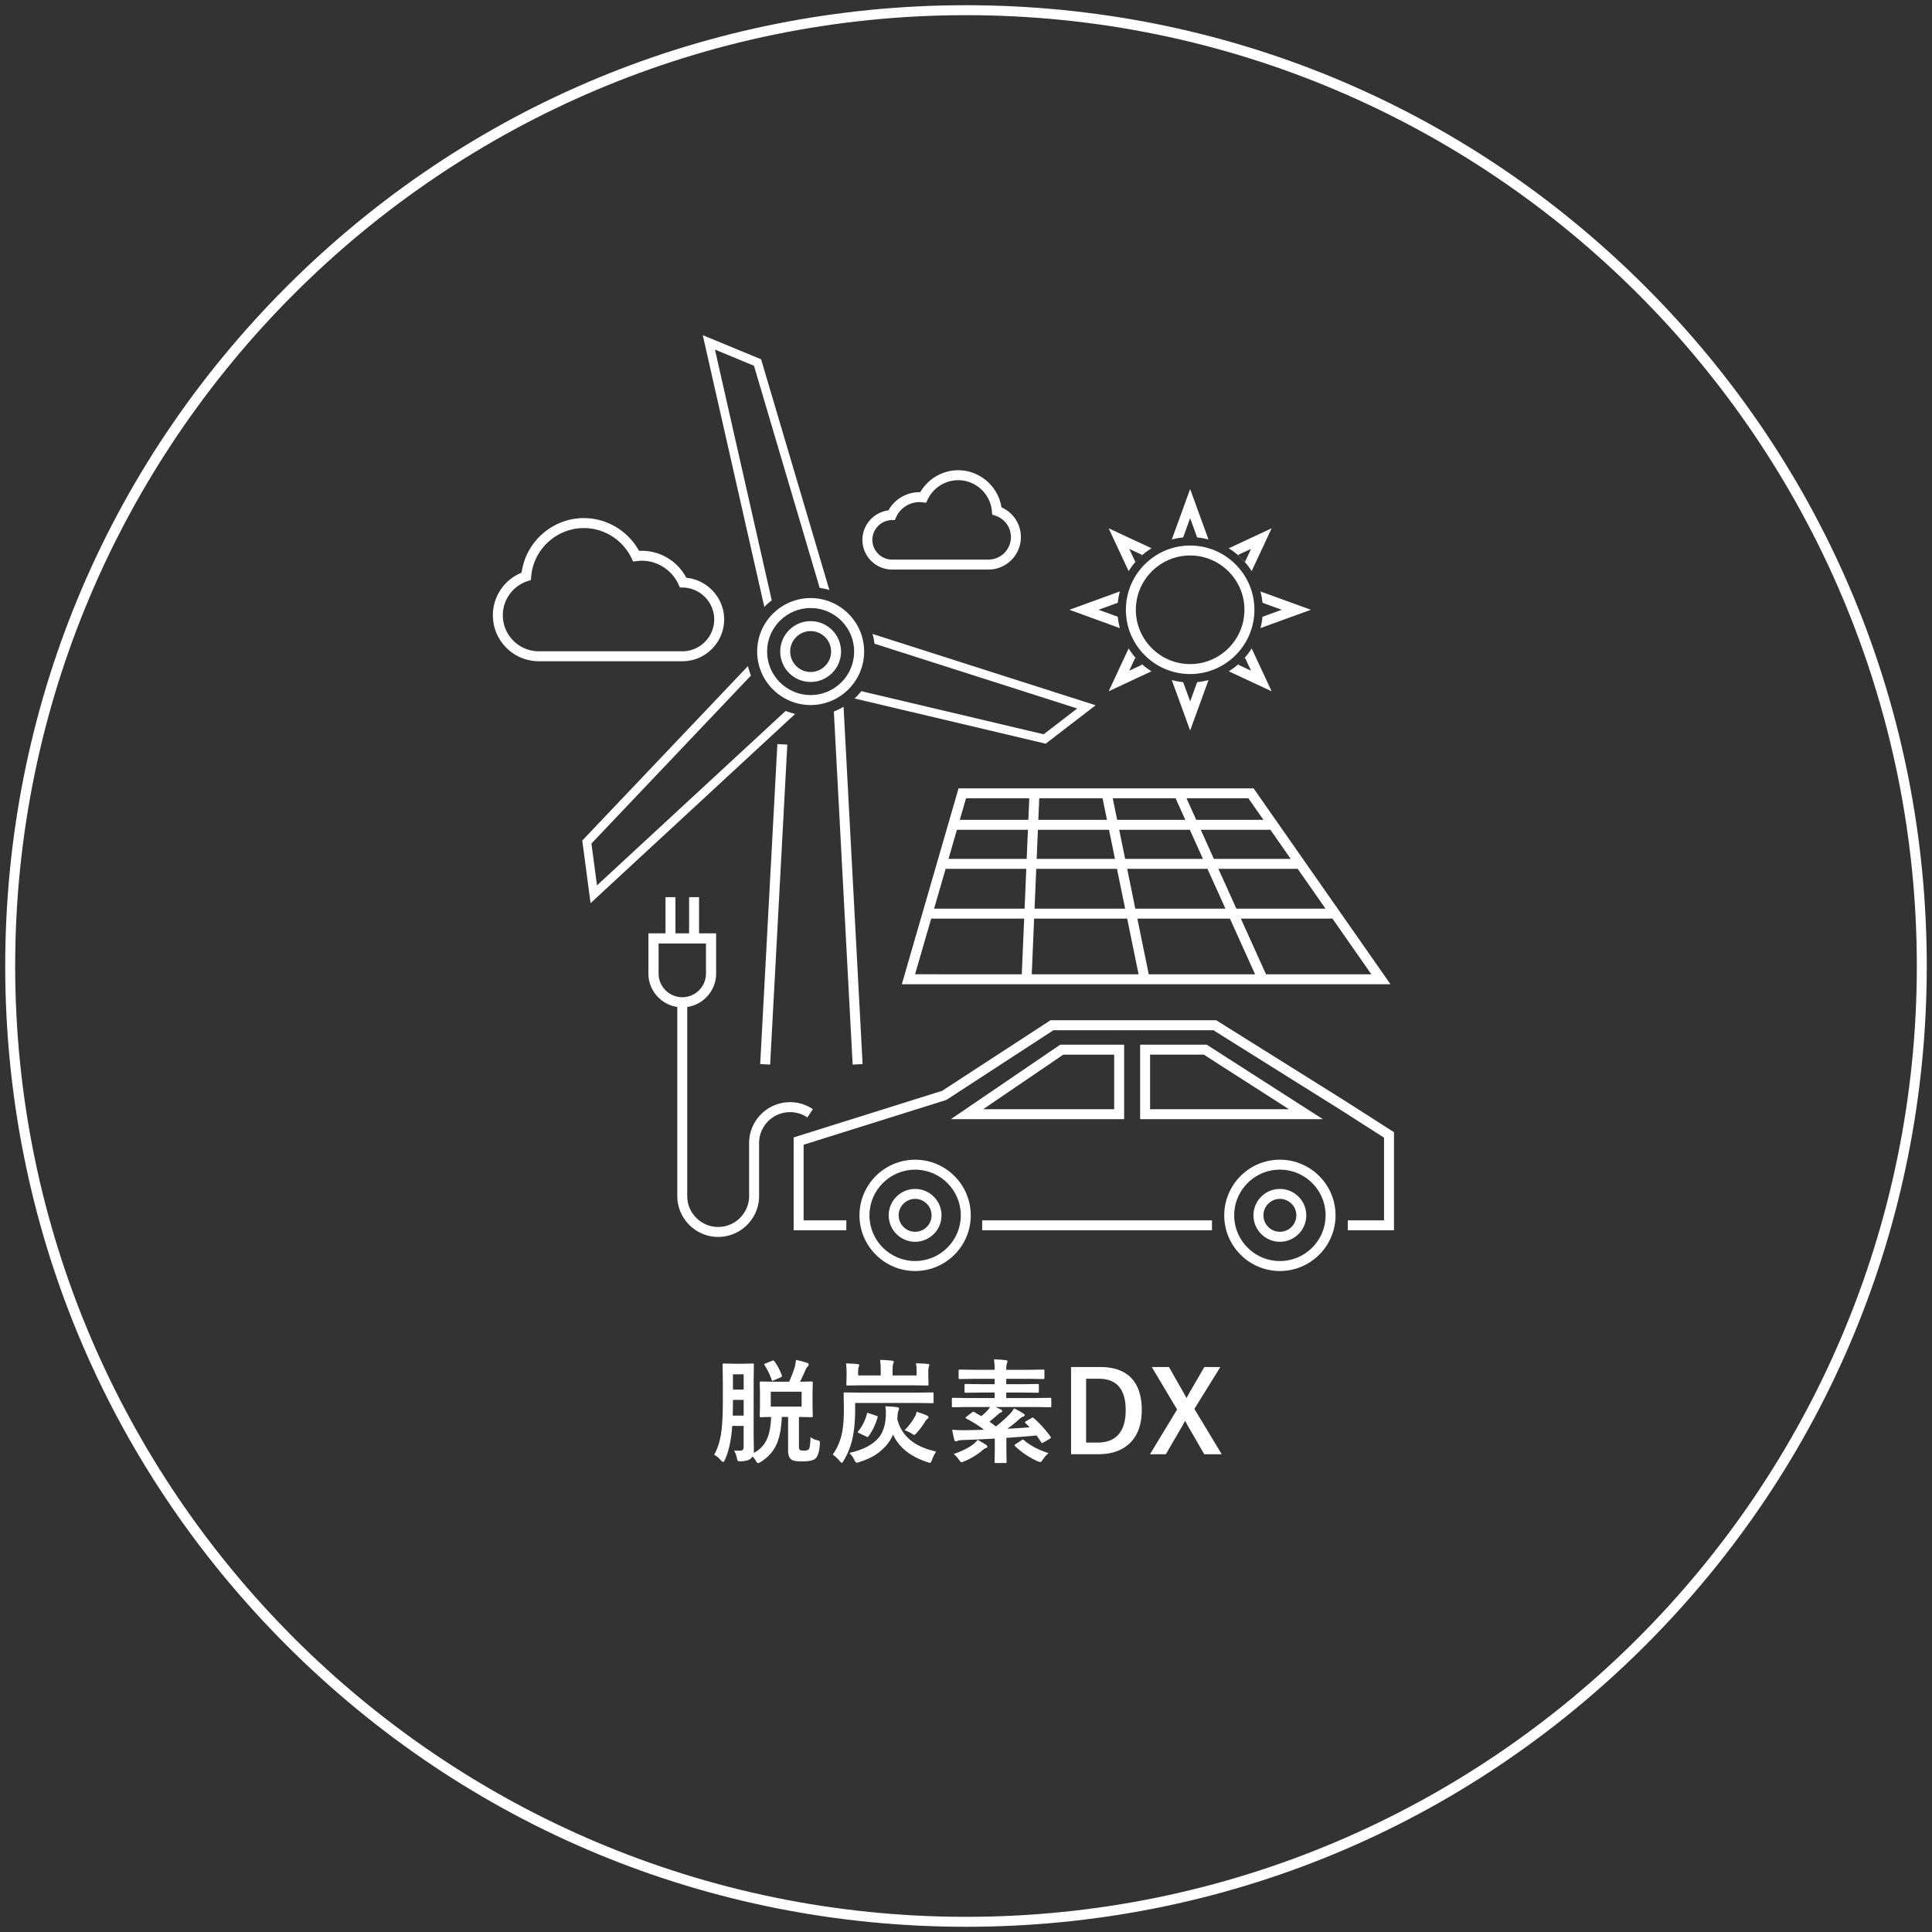 <svg xmlns="http://www.w3.org/2000/svg" xml:space="preserve" width="550" height="550" viewBox="0 0 550 550"><rect x="0" y="0" width="550" height="550" fill="#333333" stroke="none"/><path fill="#fff" d="M275 548.516c-73.063 0-141.745-28.446-193.405-80.106C29.936 416.744 1.485 348.061 1.485 275c0-73.06 28.45-141.744 80.109-193.404C133.255 29.935 201.94 1.484 275 1.484c73.059 0 141.74 28.451 193.4 80.111 51.66 51.66 80.109 120.346 80.109 193.404 0 73.058-28.449 141.744-80.109 193.404S348.059 548.516 275 548.516zm0-544.197C125.746 4.319 4.319 125.746 4.319 275S125.746 545.681 275 545.681c149.253 0 270.681-121.427 270.681-270.681S424.253 4.319 275 4.319z"/><g fill="#fff"><path d="m224.132 211.967-4.89 91.104-2.832-.148 4.89-91.104 2.832.148zm29.843-49.826h27.402c5.1 0 9.245-4.146 9.245-9.246a9.218 9.218 0 0 0-5.524-8.463c-.929-5.994-6.174-10.567-12.321-10.567-4.443 0-8.582 2.423-10.797 6.247-.088-.002-.175-.004-.261-.004a10.09 10.09 0 0 0-8.802 5.185c-4.156.527-7.404 4.121-7.404 8.388 0 4.664 3.796 8.46 8.462 8.46zm-.121-14.08.896-.019.367-.818a7.247 7.247 0 0 1 6.603-4.281c.306 0 .606.027.903.064l1.015.126.44-.923c1.594-3.348 5.008-5.509 8.695-5.509 4.987 0 9.204 3.894 9.604 8.862l.075.944.896.292a6.405 6.405 0 0 1 4.438 6.097 6.418 6.418 0 0 1-6.411 6.411h-27.402a5.638 5.638 0 0 1-5.628-5.627c.002-3.034 2.472-5.554 5.509-5.619zm-47.703 28.269c0-6.131-4.76-11.273-10.774-11.854a14.35 14.35 0 0 0-12.682-7.681c-.253 0-.513.009-.782.025-3.12-5.698-9.179-9.329-15.695-9.329-8.952 0-16.568 6.755-17.73 15.543a13.045 13.045 0 0 0-8.174 12.125c0 7.214 5.87 13.083 13.085 13.083h40.843c6.564.002 11.909-5.343 11.909-11.912zm-63.005-1.169a10.22 10.22 0 0 1 7.09-9.748l.901-.292.075-.944c.619-7.767 7.209-13.85 15.002-13.85 5.768 0 11.104 3.378 13.592 8.606l.439.922 1.014-.125c.477-.063.957-.097 1.437-.101a11.508 11.508 0 0 1 10.476 6.792l.367.817.896.02c4.899.104 8.885 4.173 8.885 9.07 0 5.006-4.068 9.08-9.079 9.08h-40.842c-5.656.001-10.253-4.596-10.253-10.247zm195.663-19.859c-10.084 0-18.289 8.205-18.289 18.291s8.205 18.292 18.289 18.292c10.086 0 18.293-8.206 18.293-18.292 0-10.086-8.207-18.291-18.293-18.291zm0 33.747c-8.521 0-15.455-6.934-15.455-15.457 0-8.522 6.934-15.456 15.455-15.456s15.457 6.934 15.457 15.456c0 8.524-6.939 15.457-15.457 15.457z"/><path d="M231.41 315.756a11.59 11.59 0 0 0-6.512-1.988c-6.419 0-11.642 5.226-11.642 11.644v15.067c0 4.855-3.949 8.81-8.804 8.81s-8.81-3.949-8.81-8.81v-53.813c4.646-.688 8.226-4.689 8.226-9.523v-11.446h-4.864v-10.295h-2.834v10.295h-3.881v-10.295h-2.834v10.295h-4.865v11.446c0 4.834 3.578 8.836 8.223 9.523v53.813c0 6.42 5.225 11.645 11.644 11.645 6.418 0 11.64-5.225 11.64-11.645V325.41c0-4.854 3.949-8.807 8.806-8.807a8.779 8.779 0 0 1 4.926 1.502l1.581-2.349zm-43.921-38.613v-8.552h13.489v8.552a6.751 6.751 0 0 1-6.744 6.746c-3.719 0-6.745-3.028-6.745-6.746z"/><path d="m383.178 313.568-36.938-23.12h-47.188L268.2 310.534l-42.267 13.262v26.45h14.997v-2.835h-12.16v-21.533l40.65-12.756 30.473-19.838h45.535l36.229 22.682 12.348 7.903v23.542h-10.313v2.835h13.146v-27.928l-13.66-8.75z"/><path d="M279.605 347.41h65.418v2.835h-65.418v-2.835zm40.416-50.012h-18.194l-31.143 21.205h49.337v-21.205zm-2.833 18.372h-37.303l22.813-15.535h14.488l.002 15.535zm26.343-18.372H324.57v21.205h52.021l-33.06-21.205zm-16.127 2.834h15.298l24.223 15.535h-39.521v-15.535zm-66.888 29.913c-8.73 0-15.841 7.104-15.841 15.84s7.104 15.845 15.841 15.845 15.841-7.104 15.841-15.845c-.002-8.737-7.107-15.84-15.841-15.84zm0 28.844c-7.171 0-13.005-5.835-13.005-13.007 0-7.17 5.834-13.004 13.005-13.004s13.005 5.834 13.005 13.004c0 7.172-5.834 13.007-13.005 13.007z"/><path d="M260.516 338.469c-4.144 0-7.515 3.371-7.515 7.516 0 4.146 3.371 7.52 7.515 7.52 4.146 0 7.515-3.371 7.515-7.52-.001-4.145-3.372-7.516-7.515-7.516zm0 12.195a4.688 4.688 0 0 1-4.681-4.682c0-2.58 2.1-4.684 4.681-4.684s4.681 2.104 4.681 4.684a4.687 4.687 0 0 1-4.681 4.682zm103.843-20.519c-8.73 0-15.842 7.104-15.842 15.84s7.104 15.845 15.842 15.845c8.734 0 15.841-7.104 15.841-15.845-.002-8.737-7.104-15.84-15.841-15.84zm0 28.843c-7.172 0-13.006-5.834-13.006-13.006 0-7.17 5.834-13.004 13.006-13.004s13.007 5.834 13.007 13.004c-.001 7.172-5.835 13.006-13.007 13.006z"/><path d="M364.359 338.469c-4.145 0-7.516 3.371-7.516 7.516 0 4.146 3.371 7.52 7.516 7.52 4.146 0 7.515-3.371 7.515-7.52-.004-4.145-3.371-7.516-7.515-7.516zm0 12.195a4.69 4.69 0 0 1-4.682-4.682 4.69 4.69 0 0 1 4.682-4.684 4.69 4.69 0 0 1 4.681 4.684 4.69 4.69 0 0 1-4.681 4.682zM223.668 202.375 169.95 252.05l-1.58-11.915 45.406-47.822a18.079 18.079 0 0 1-.845-2.699l-47.171 49.677 2.361 17.812 58.233-53.854a18.673 18.673 0 0 1-2.686-.874z"/><path d="M215.546 185.483c0 8.396 6.83 15.226 15.226 15.226s15.229-6.83 15.229-15.226-6.83-15.226-15.229-15.226c-8.396 0-15.226 6.83-15.226 15.226zm27.615 0c0 6.832-5.562 12.391-12.394 12.391-6.833 0-12.392-5.559-12.392-12.391s5.559-12.391 12.392-12.391 12.394 5.559 12.394 12.391z"/><path d="M222.116 185.482c0 4.772 3.883 8.655 8.651 8.655 4.772 0 8.655-3.883 8.655-8.655 0-4.771-3.883-8.654-8.655-8.654-4.768 0-8.651 3.882-8.651 8.654zm14.477 0c0 3.209-2.611 5.82-5.821 5.82s-5.817-2.611-5.817-5.82 2.607-5.819 5.817-5.819 5.821 2.61 5.821 5.819zM370.9 244.504l-7.77-11.118h-.001l-6.261-8.956H272.88l-2.833 9.784-3.804 13.125h.002l-3.284 11.335h-.001l-6.233 21.516h139.111l-15.033-21.516h-.002l-9.903-14.17zm-98.483-8.282h20.215l-.354 8.282h-22.263l2.402-8.282zm22.099 22.452.24-5.667.241-5.667h22.987l2.318 11.335-25.786-.001zm49.277-11.216 5.063 11.216H323.2l-2.063-10.095-.253-1.24h22.854l.055.119zm-5.076-11.236 3.737 8.282h-22.149l-1.695-8.282h20.107zm-43.247 0h20.244l1.691 8.282h-22.287l.352-8.282zm56.5 22.452-5.12-11.335h22.573l7.922 11.335H351.97zm-6.402-14.17-.153-.342-3.586-7.94h19.825l5.787 8.282h-21.873zm9.828-17.238 4.276 6.121h-19.125l-2.77-6.121h17.619zm-20.724 0 .132.292 2.632 5.828H318.03l-1.252-6.121 17.894.001zm-20.79 0 1.252 6.121h-19.543l.13-3.06.131-3.062 18.03.001zm-20.868 0-.131 3.062-.13 3.06h-19.52l1.773-6.121 18.008-.001zm-23.818 20.073h22.967l-.241 5.667-.241 5.667h-25.766l3.281-11.334zm21.685 30.015H260.5l4.591-15.845h26.466l-.021.455-.655 15.39zm33.247 0h-30.407l.674-15.845h26.494l1.62 7.922 1.619 7.923zm33.168 0h-30.272l-1.621-7.919-1.619-7.922h26.357l3.577 7.922 3.578 7.919zm3.11 0-3.578-7.919-3.577-7.922h26.074l11.072 15.845h-29.991v-.004zM219.7 170.909l-16.168-71.384 11.105 4.589 18.713 63.25c.941.134 1.863.321 2.752.592l-19.432-65.675-16.605-6.859 17.521 77.354a18.842 18.842 0 0 1 2.114-1.867zm92.204 29.867-63.521-20.307c.256.899.445 1.824.562 2.773l57.715 18.449-9.55 7.344-51.917-12.277a18.62 18.62 0 0 1-1.914 2.086l54.405 12.866 14.22-10.934zm-74.526 1.781 5.354 100.513 2.83-.149-5.419-101.715c-.876.523-1.8.977-2.765 1.351zm99.44-8.364a20.11 20.11 0 0 1-3.229-.59l5.222 14.359 5.223-14.359c-1.06.282-2.141.479-3.229.59l-1.989 5.474-1.998-5.474zm12.996-3.089 12.196 5.691-5.69-12.197a20.485 20.485 0 0 1-2.868 3.626l.979-.976 1.718 3.682-3.682-1.718.977-.977a20.985 20.985 0 0 1-3.63 2.869zm9.592-19.501 5.479 1.99-5.479 1.99a20.015 20.015 0 0 1-.591 3.23l14.359-5.222-14.359-5.222c.287 1.06.485 2.142.591 3.234zm-3.088-9.016 5.691-12.197-12.197 5.691a20.755 20.755 0 0 1 6.506 6.506zm-.172-6.332-1.719 3.681-1.963-1.963 3.682-1.718zm-17.337-8.736 1.991 5.475c1.104.105 2.183.315 3.229.59l-5.221-14.359-5.223 14.359a20.699 20.699 0 0 1 3.229-.59l1.995-5.475zm-14.638 11.436-.981.98-1.717-3.681 3.68 1.718-.982.983a20.578 20.578 0 0 1 3.634-2.873l-12.197-5.692 5.69 12.197a20.391 20.391 0 0 1 2.873-3.632zm-5.967 16.628-5.474-1.99 5.474-1.99c.11-1.091.309-2.171.594-3.23l-14.358 5.222 14.358 5.221a20.853 20.853 0 0 1-.594-3.233zm9.599 15.521a20.673 20.673 0 0 1-3.627-2.869l.977.978-3.68 1.718 1.717-3.681.979.977a20.416 20.416 0 0 1-2.869-3.627l-5.691 12.197 12.194-5.693z"/></g><path fill="#fff" d="M230.734 409.068c.458.428 1.088.733 1.892.922.354.084.572.172.655.266.083.084.125.234.125.453 0 .053-.005.188-.016.406-.135 2.178-.583 3.572-1.344 4.188-.667.489-1.865.734-3.594.734-1.667 0-2.714-.172-3.142-.516-.635-.438-.953-1.297-.953-2.578v-9.563h-1.797c-.135 3.479-.698 6.209-1.688 8.188-.906 1.822-2.313 3.344-4.22 4.563-.438.26-.713.391-.827.391-.198 0-.423-.233-.673-.703a5.841 5.841 0 0 0-.905-1.188 2.198 2.198 0 0 1-.47.547c-.53.5-1.474.775-2.827.828l-.406.016c-.281 0-.463-.067-.547-.203-.063-.094-.136-.35-.22-.766-.219-.928-.489-1.63-.813-2.109.619.049 1.24.059 1.86.031.344-.041.572-.146.688-.313.125-.178.188-.458.188-.844v-5.892h-3.25c-.271 3.97-.97 7.198-2.095 9.688-.167.385-.328.578-.483.578-.125 0-.318-.125-.578-.375-.677-.793-1.338-1.351-1.984-1.672.938-1.697 1.583-3.656 1.938-5.875.354-2.239.531-5.328.531-9.267v-5.233l-.063-5.25c0-.178.021-.281.063-.313s.135-.047.28-.047l2.72.063h2.75l2.719-.063c.167 0 .271.021.313.063.031.041.047.141.047.297l-.063 5.25v14.594l.063 4.281c0 .447-.01.771-.03.969 1.813-.928 3.104-2.328 3.875-4.203.625-1.531.979-3.541 1.063-6.031-.833.012-1.578.026-2.233.047l-.5.016h-.156c-.167 0-.267-.021-.297-.063-.031-.041-.047-.141-.047-.297l.063-2.781v-3.891l-.063-2.75c0-.178.021-.286.063-.328.042-.031.135-.047.281-.047l3.938.063h4.078a34.712 34.712 0 0 0 1.609-4.188c.188-.771.302-1.441.344-2.016 1.208.239 2.276.525 3.203.858.281.104.422.245.422.422 0 .24-.099.443-.297.609-.219.188-.422.495-.609.922a47.64 47.64 0 0 1-1.563 3.392l3.266-.063c.167 0 .271.026.313.078.03.042.047.141.047.297l-.063 2.75v3.891l.063 2.781c0 .167-.019.269-.055.306-.037.036-.139.055-.306.055l-3.578-.063v8.406c0 .511.095.839.281.983.156.125.573.188 1.25.188.625 0 1.052-.13 1.281-.392.27-.319.431-1.486.483-3.497zm-22.14-6.078h3.109v-4.469h-3.048v.516c.001 1.053-.02 2.37-.061 3.953zm3.109-11.75h-3.048v4.344h3.048v-4.344zm8.109-3.844a.924.924 0 0 1 .328-.095c.094 0 .198.078.313.234.792 1.03 1.494 2.358 2.108 3.983.026.07.042.145.047.22 0 .136-.12.256-.358.358l-2.017.875c-.155.084-.266.125-.328.125-.094 0-.167-.094-.219-.281a20.194 20.194 0 0 0-2-4.141c-.073-.094-.108-.166-.108-.219 0-.094.104-.191.313-.297l1.921-.762zm-.39 8.797v4.233h8.781v-4.233h-8.781zm24.017 3.203v2.016c0 2.625-.192 5.025-.578 7.203a21.334 21.334 0 0 1-2.688 7.203c-.219.406-.401.608-.547.608-.125 0-.328-.172-.609-.516a9.04 9.04 0 0 0-1.953-1.828c1.406-2 2.313-4.208 2.72-6.625.302-1.625.452-3.713.452-6.267l-.063-4.405c0-.188.021-.302.063-.345.042-.03.136-.047.281-.047l4.328.063h16.281l4.25-.063c.188 0 .302.021.344.063.031.042.047.146.047.313v2.313c0 .178-.021.287-.063.328-.053.031-.162.047-.328.047l-4.25-.063h-17.687v.002zm17.313-11.296c1.302.031 2.438.094 3.406.188.28.03.422.142.422.328 0 .03-.053.178-.156.438-.104.25-.156.766-.156 1.547v1.203l.063 2.28c0 .167-.021.267-.063.297-.042.031-.135.048-.281.048l-4.452-.063h-13.798l-4.452.063c-.167 0-.267-.021-.298-.063-.03-.041-.047-.136-.047-.281l.063-2.28v-1.142c0-.916-.052-1.761-.156-2.531 1.106.029 2.211.092 3.313.188.302.063.452.172.452.328a.747.747 0 0 1-.077.297c-.046.09-.083.184-.109.281-.083.166-.125.558-.125 1.172v1.156h6.422v-1.017c0-1.47-.063-2.604-.188-3.406 1.458.042 2.608.12 3.452.234.303.03.453.136.453.313a.983.983 0 0 1-.078.358 4.92 4.92 0 0 0-.108.28c-.104.324-.156 1.048-.156 2.173v1.063h6.844v-1.22a12.677 12.677 0 0 0-.19-2.232zm5.75 25.125c-.427.615-.823 1.406-1.188 2.375-.197.553-.385.828-.563.828-.146 0-.396-.063-.75-.188-2.5-.823-4.588-1.922-6.267-3.297-1.583-1.354-2.744-2.869-3.483-4.547a12.522 12.522 0 0 1-2.078 3.233c-1.073 1.167-2.198 2.101-3.375 2.798-1.115.655-2.5 1.25-4.156 1.78-.344.125-.588.188-.733.188-.208 0-.433-.256-.673-.767a7.652 7.652 0 0 0-1.438-2.016c3.74-.822 6.484-2.224 8.234-4.203 1.344-1.583 2.057-3.75 2.141-6.5.01-.271.016-.521.016-.75 0-.604-.052-1.213-.155-1.828 1.458.073 2.557.156 3.297.25.405.031.608.172.608.422 0 .115-.072.351-.219.703-.115.345-.188.834-.219 1.47l-.063.827c.646 2.531 1.953 4.568 3.922 6.109 1.782 1.42 4.163 2.456 7.142 3.113zm-19.141-10.907 2.125.733c.271.085.406.167.406.25a.568.568 0 0 1-.063.22c-.625 2.072-1.479 3.854-2.563 5.344-.094.156-.177.234-.25.234-.052 0-.172-.041-.359-.125l-2.108-1c-.229-.104-.344-.209-.344-.313 0-.063.042-.142.125-.234 1.135-1.364 1.958-3.005 2.469-4.922.031-.196.099-.297.203-.297.062.001.182.038.359.11zm10.156 4.828a18.098 18.098 0 0 0 2.875-3.75c.24-.386.422-.886.547-1.5 1.229.386 2.146.713 2.75.983.427.188.642.37.642.547 0 .146-.095.298-.281.453-.26.22-.453.433-.578.642a23.339 23.339 0 0 1-2.5 3.391c-.354.386-.588.578-.703.578-.146 0-.391-.131-.734-.391a11.959 11.959 0 0 0-2.018-.953zm36.818-3.39a30.527 30.527 0 0 1 4.719 5.219c.083.115.125.203.125.267 0 .094-.1.202-.297.327l-1.828 1.063c-.208.125-.344.188-.406.188-.072 0-.15-.072-.233-.219a53.678 53.678 0 0 0-1.313-1.953c-2.406.24-5.275.463-8.608.672v3.719l.063 3.094c0 .166-.021.271-.063.313-.042.031-.137.048-.281.048h-2.734c-.167 0-.266-.021-.297-.063-.031-.041-.047-.141-.047-.297l.063-3.094v-3.5c-4.271.219-7.375.359-9.313.422-.615.031-1.021.1-1.219.203-.208.104-.375.156-.5.156-.262 0-.422-.15-.484-.453-.177-.572-.38-1.521-.609-2.844 1.188.084 2.308.125 3.359.125 1.896-.026 3.792-.068 5.688-.125a31.061 31.061 0 0 0-5.017-3.172c-.146-.063-.219-.136-.219-.22 0-.083.083-.192.25-.327l1.594-1.25c.156-.115.276-.173.359-.173.063 0 .156.037.281.109l1.983 1.155a14.513 14.513 0 0 0 1.828-1.703 4.44 4.44 0 0 0 .641-.891h-6.469l-4.031.063c-.167 0-.266-.021-.297-.063-.03-.041-.047-.135-.047-.281v-1.969c0-.177.021-.285.063-.328.042-.031.135-.047.28-.047l4.031.063h7.813v-1.563h-3.845l-4.344.063c-.188 0-.302-.021-.344-.063-.031-.041-.047-.141-.047-.297v-1.797c0-.166.025-.266.078-.297.042-.031.146-.047.313-.047l4.344.063h3.845v-1.531h-5.625l-4.297.063c-.167 0-.267-.021-.298-.063-.03-.041-.047-.135-.047-.28v-2c0-.166.021-.267.063-.298.042-.03.135-.047.281-.047l4.297.063h5.625c0-1.291-.073-2.28-.22-2.969 1.262.03 2.387.104 3.375.219.323.031.484.136.484.313 0 .166-.052.391-.156.672-.125.261-.188.85-.188 1.766h6.203l4.328-.063c.167 0 .266.021.297.063.03.042.047.137.047.281v2c0 .167-.021.266-.063.297s-.136.047-.28.047l-4.328-.063h-6.203v1.531h4.547l4.344-.063c.188 0 .302.021.344.063.031.041.048.135.048.28v1.797c0 .179-.026.281-.078.313-.042.031-.146.047-.313.047l-4.344-.063h-4.547v1.563h8.453l4.03-.063c.167 0 .267.025.297.077.031.042.047.142.047.298v1.969c0 .166-.021.266-.063.297s-.136.047-.281.047l-4.03-.063h-11.47c.887.416 1.381.65 1.484.702.25.125.375.276.375.453 0 .167-.13.304-.391.406-.239.084-.567.317-.984.702a40.22 40.22 0 0 1-2.234 1.892c.813.604 1.423 1.063 1.828 1.375a39.452 39.452 0 0 0 3.953-3.547c.521-.511.917-1.041 1.188-1.595.875.387 1.771.875 2.688 1.47.239.136.359.28.359.438 0 .178-.151.328-.453.453-.302.072-.641.286-1.016.641a36.707 36.707 0 0 1-3.438 2.781c1.854-.072 3.969-.209 6.344-.406l-1.188-1.156c-.104-.114-.156-.203-.156-.266 0-.094.12-.209.359-.344l1.5-.859c.167-.094.28-.141.344-.141.086.002.195.07.331.205zm-16.031 6.14c.851.441 1.675.932 2.469 1.469.208.167.313.328.313.484 0 .166-.151.297-.453.391-.261.094-.609.328-1.047.703-1.469 1.25-3.167 2.274-5.094 3.078-.406.166-.662.25-.767.25-.167 0-.412-.234-.733-.703-.49-.709-.99-1.256-1.5-1.641 2.302-.791 4.146-1.697 5.53-2.72a7.51 7.51 0 0 0 1.282-1.311zm20.186 3.782c-.582.479-1.113 1.084-1.594 1.813-.322.489-.578.733-.766.733-.083 0-.328-.072-.734-.219-2.469-1.136-4.613-2.583-6.438-4.344-.104-.094-.156-.166-.156-.219 0-.063.094-.161.281-.297l1.703-1.125c.208-.146.344-.219.405-.219.063 0 .151.053.267.155 1.752 1.534 4.096 2.774 7.032 3.722zm6.42-24.516h8.313c4.042 0 7.066 1.136 9.078 3.406 1.823 2.072 2.733 5.021 2.733 8.844 0 4.354-1.28 7.631-3.844 9.828-2.136 1.834-4.984 2.75-8.547 2.75h-7.734v-24.828zm4.283 3.328v18.172h3.359c2.688 0 4.698-.833 6.031-2.5 1.25-1.553 1.875-3.791 1.875-6.719 0-5.969-2.563-8.953-7.688-8.953h-3.577zm38.213-3.328-7.391 11.922 7.781 12.906h-4.97l-4.608-7.969a15.837 15.837 0 0 1-.453-.828c-.127-.24-.262-.475-.406-.703-.219.375-.495.886-.828 1.531l-4.641 7.969h-4.518l7.721-12.734-7.204-12.094h4.892l4 7.031c.114.197.291.516.531.953.188.354.344.636.469.844.063-.114.4-.734 1.017-1.859l4.063-6.969h4.545z"/></svg>